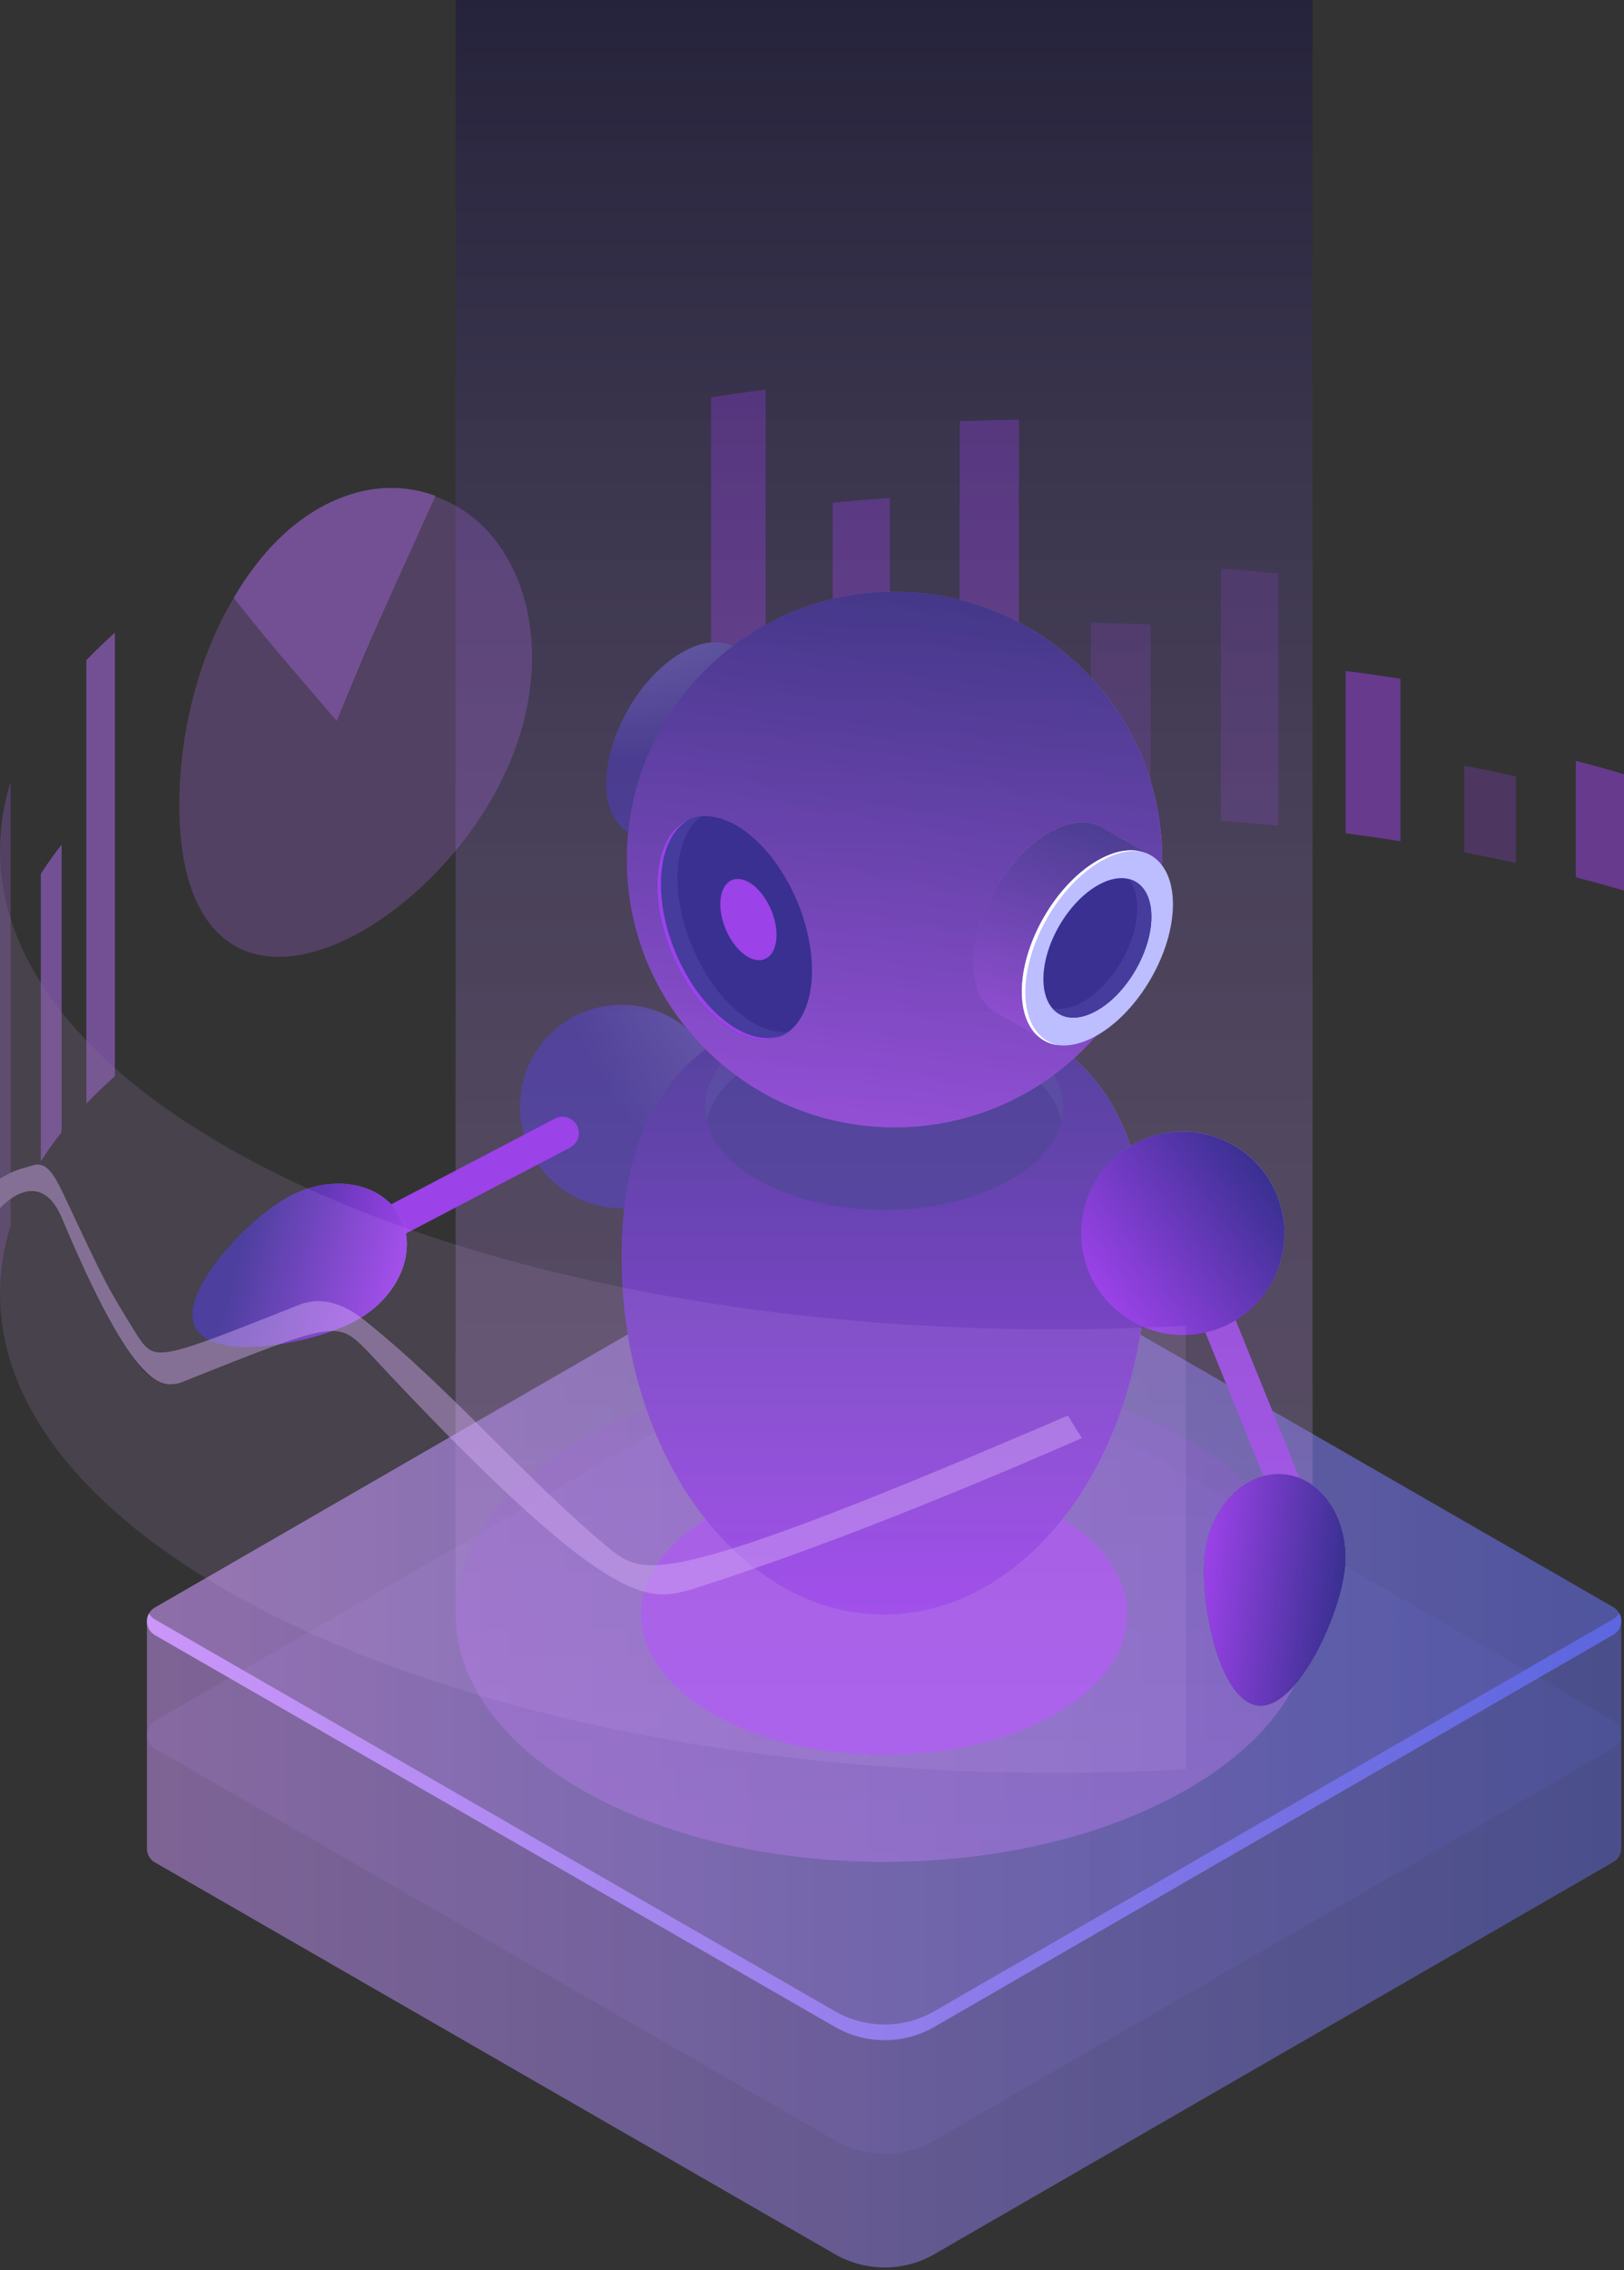 <svg width="360" height="503" viewBox="0 0 360 503" fill="none" xmlns="http://www.w3.org/2000/svg">
<rect x="0" y="0" width="360" height="503" fill="#333333" stroke="none"/>
<g opacity="0.11">
<path d="M183.351 295.309C191.098 290.837 200.641 290.831 208.392 295.297L357.629 381.261C359.979 382.618 359.979 386.008 357.629 387.364L207.148 474.245C200.311 478.191 191.888 478.191 185.051 474.245L34.338 387.445C31.988 386.089 31.988 382.699 34.338 381.342L183.351 295.309Z" fill="url(#paint0_linear_76_848)"/>
</g>
<g opacity="0.11">
<path d="M183.351 270.168C191.098 265.695 200.641 265.69 208.392 270.156L357.629 356.12C359.979 357.476 359.979 360.868 357.629 362.223L207.148 449.103C200.311 453.05 191.888 453.05 185.051 449.103L34.338 362.304C31.988 360.948 31.988 357.557 34.338 356.201L183.351 270.168Z" fill="url(#paint1_linear_76_848)"/>
</g>
<g opacity="0.11">
<path d="M183.351 270.168C191.098 265.695 200.641 265.69 208.392 270.156L357.629 356.12C359.979 357.476 359.979 360.868 357.629 362.223L207.148 449.103C200.311 453.05 191.888 453.05 185.051 449.103L34.338 362.304C31.988 360.948 31.988 357.557 34.338 356.201L183.351 270.168Z" fill="url(#paint2_linear_76_848)"/>
</g>
<path d="M34.338 358.831L185.051 445.631C191.888 449.577 200.311 449.577 207.148 445.631L357.629 358.75C358.208 358.415 358.642 357.956 358.935 357.434C359.832 359.026 359.397 361.201 357.629 362.223L207.148 449.103C200.311 453.05 191.888 453.05 185.051 449.103L34.338 362.304C32.568 361.283 32.134 359.107 33.031 357.515C33.324 358.037 33.758 358.498 34.338 358.831Z" fill="url(#paint3_linear_76_848)"/>
<path opacity="0.5" d="M34.338 356.201L183.351 270.168C191.097 265.695 200.641 265.69 208.391 270.156L357.629 356.12C358.803 356.798 359.391 357.984 359.391 359.172V409.54C359.391 410.727 358.803 411.914 357.629 412.593L207.148 499.473C200.311 503.42 191.888 503.42 185.051 499.473L34.338 412.674C33.162 411.995 32.576 410.809 32.576 409.621V359.253C32.576 358.065 33.162 356.879 34.338 356.201Z" fill="url(#paint4_linear_76_848)"/>
<g opacity="0.5">
<path d="M349.325 168.595C352.946 169.531 356.505 170.509 360 171.529V197.334C356.505 196.314 352.946 195.336 349.325 194.4V168.595Z" fill="#9B42E8"/>
<path opacity="0.5" d="M324.59 169.676C328.462 170.417 332.281 171.205 336.044 172.036V191.219C332.282 190.387 328.462 189.599 324.59 188.858V169.676Z" fill="#9B42E8"/>
<path d="M298.297 148.663C302.39 149.196 306.437 149.777 310.434 150.406V186.391C306.437 185.761 302.391 185.18 298.299 184.648V148.663H298.297Z" fill="#9B42E8"/>
<path opacity="0.5" d="M270.651 125.984C274.934 126.292 279.177 126.652 283.378 127.064V182.95C279.177 182.538 274.934 182.177 270.651 181.869V125.984Z" fill="#9B42E8"/>
<path opacity="0.5" d="M241.827 137.98C246.278 138.049 250.696 138.175 255.08 138.355V180.992C250.696 180.812 246.278 180.686 241.827 180.617V137.98Z" fill="#9B42E8"/>
<path d="M212.729 93.351C217.074 93.175 221.452 93.054 225.86 92.987V180.613C221.452 180.68 217.073 180.801 212.729 180.977V93.351Z" fill="#9B42E8"/>
<path d="M184.587 111.395C188.769 110.988 192.99 110.633 197.25 110.329V181.84C192.991 182.144 188.769 182.5 184.587 182.906V111.395Z" fill="#9B42E8"/>
<path d="M157.626 88.047C161.612 87.425 165.647 86.848 169.726 86.322V184.586C165.647 185.113 161.612 185.689 157.626 186.311V88.047Z" fill="#9B42E8"/>
</g>
<path opacity="0.2" d="M195.983 412.562C248.439 412.562 290.964 388.01 290.964 357.725C290.964 327.439 248.439 302.888 195.983 302.888C143.527 302.888 101.002 327.439 101.002 357.725C101.002 388.01 143.527 412.562 195.983 412.562Z" fill="#9B42E8"/>
<path d="M195.984 388.835C225.742 388.835 249.867 374.906 249.867 357.725C249.867 340.543 225.742 326.615 195.984 326.615C166.225 326.615 142.101 340.543 142.101 357.725C142.101 374.906 166.225 388.835 195.984 388.835Z" fill="#9B42E8"/>
<path d="M265.578 271.92L258.854 274.642L282.084 332.035L288.807 329.314L265.578 271.92Z" fill="#9B42E8"/>
<path d="M137.799 267.718C150.245 267.718 160.334 257.629 160.334 245.183C160.334 232.737 150.245 222.648 137.799 222.648C125.353 222.648 115.264 232.737 115.264 245.183C115.264 257.629 125.353 267.718 137.799 267.718Z" fill="url(#paint5_radial_76_848)"/>
<path d="M254.166 278.518C254.166 322.263 228.116 357.725 195.982 357.725C163.848 357.725 137.799 322.263 137.799 278.518C137.799 234.773 163.848 221.665 195.982 221.665C228.116 221.664 254.166 234.773 254.166 278.518Z" fill="url(#paint6_radial_76_848)"/>
<path d="M254.166 278.518C254.166 322.263 228.116 357.725 195.982 357.725C163.848 357.725 137.799 322.263 137.799 278.518C137.799 234.773 163.848 221.665 195.982 221.665C228.116 221.664 254.166 234.773 254.166 278.518Z" fill="url(#paint7_linear_76_848)"/>
<path d="M195.983 268.11C217.914 268.11 235.693 257.845 235.693 245.183C235.693 232.521 217.914 222.256 195.983 222.256C174.052 222.256 156.273 232.521 156.273 245.183C156.273 257.845 174.052 268.11 195.983 268.11Z" fill="#393091"/>
<path d="M167.903 235.079C183.411 226.126 208.554 226.126 224.061 235.079C230.467 238.777 234.219 243.425 235.333 248.236C236.916 241.398 233.164 234.226 224.061 228.971C208.554 220.018 183.411 220.018 167.903 228.971C158.801 234.226 155.049 241.397 156.633 248.235C157.747 243.424 161.498 238.777 167.903 235.079Z" fill="#453C9E"/>
<path d="M150.147 190.703L157.33 178.326C161.556 173.941 164.934 168.122 166.648 162.271L173.923 149.736L163.461 143.729C163.126 143.502 162.776 143.299 162.411 143.126L162.406 143.124C159.43 141.716 155.477 142.093 151.137 144.598C141.886 149.938 134.387 162.925 134.387 173.606C134.387 178.944 136.26 182.694 139.288 184.446L139.292 184.448L150.147 190.703Z" fill="url(#paint8_radial_76_848)"/>
<path d="M178.66 160.476C178.66 171.157 171.161 184.144 161.911 189.484C152.66 194.824 145.163 190.496 145.163 179.815C145.163 169.134 152.662 156.146 161.911 150.806C171.161 145.467 178.66 149.796 178.66 160.476Z" fill="#BCBEFF"/>
<path d="M198.291 249.802C231.065 249.802 257.633 223.234 257.633 190.461C257.633 157.687 231.065 131.119 198.291 131.119C165.518 131.119 138.95 157.687 138.95 190.461C138.95 223.234 165.518 249.802 198.291 249.802Z" fill="url(#paint9_radial_76_848)"/>
<path d="M198.291 249.802C231.065 249.802 257.633 223.234 257.633 190.461C257.633 157.687 231.065 131.119 198.291 131.119C165.518 131.119 138.95 157.687 138.95 190.461C138.95 223.234 165.518 249.802 198.291 249.802Z" fill="url(#paint10_linear_76_848)"/>
<path d="M231.5 230.594L238.682 218.216C242.908 213.832 246.286 208.011 248 202.161L255.275 189.626L244.813 183.618C244.478 183.391 244.128 183.189 243.763 183.016L243.758 183.012C240.782 181.604 236.829 181.981 232.489 184.486C223.238 189.826 215.739 202.813 215.739 213.495C215.739 218.832 217.612 222.583 220.64 224.334L220.644 224.337L231.5 230.594Z" fill="url(#paint11_radial_76_848)"/>
<path d="M231.5 230.594L238.682 218.216C242.908 213.832 246.286 208.011 248 202.161L255.275 189.626L244.813 183.618C244.478 183.391 244.128 183.189 243.763 183.016L243.758 183.012C240.782 181.604 236.829 181.981 232.489 184.486C223.238 189.826 215.739 202.813 215.739 213.495C215.739 218.832 217.612 222.583 220.64 224.334L220.644 224.337L231.5 230.594Z" fill="url(#paint12_linear_76_848)"/>
<path opacity="0.5" d="M101.002 0V357.723C101.004 371.757 110.277 385.79 128.822 396.499C165.915 417.914 226.052 417.915 263.144 396.5C281.582 385.854 290.846 371.92 290.951 357.968H290.962V0H101.002Z" fill="url(#paint13_linear_76_848)"/>
<path d="M260.012 200.367C260.012 211.048 252.513 224.035 243.263 229.375C234.012 234.715 226.515 230.387 226.515 219.706C226.515 209.025 234.014 196.037 243.263 190.697C252.514 185.358 260.012 189.687 260.012 200.367Z" fill="#BCBEFF"/>
<path d="M227.285 219.844C227.285 209.163 234.784 196.175 244.033 190.835C247.238 188.985 250.232 188.298 252.777 188.63C250.074 188.033 246.798 188.657 243.263 190.697C234.013 196.037 226.514 209.026 226.514 219.706C226.514 226.686 229.717 230.952 234.518 231.58C230.15 230.614 227.285 226.443 227.285 219.844Z" fill="white"/>
<path d="M255.236 203.124C255.236 210.759 249.876 220.043 243.264 223.86C236.653 227.677 231.293 224.583 231.293 216.948C231.293 209.314 236.653 200.03 243.264 196.213C249.876 192.396 255.236 195.49 255.236 203.124Z" fill="#393091"/>
<path d="M250.142 194.755C251.381 196.217 252.103 198.403 252.103 201.203C252.103 208.837 246.743 218.121 240.132 221.938C237.571 223.416 235.2 223.854 233.254 223.398C235.393 225.922 239.077 226.28 243.264 223.862C249.875 220.045 255.236 210.761 255.236 203.127C255.236 198.446 253.221 195.478 250.142 194.755Z" fill="#453C9E"/>
<path d="M172.876 229.717C180.558 226.519 182.296 213.14 176.757 199.834C171.218 186.528 160.5 178.333 152.818 181.531C145.135 184.729 143.398 198.108 148.937 211.414C154.476 224.72 165.193 232.915 172.876 229.717Z" fill="#393091"/>
<path d="M172.057 208.465C171.506 212.706 168.305 214.038 164.908 211.44C161.511 208.842 159.203 203.298 159.753 199.056C160.305 194.815 163.506 193.483 166.903 196.081C170.301 198.679 172.609 204.225 172.057 208.465Z" fill="#9B42E8"/>
<path d="M164.593 225.056C155.244 217.908 148.895 202.653 150.411 190.983C151.029 186.225 152.859 182.799 155.444 180.892C150.557 181.351 146.856 185.497 145.922 192.683C144.406 204.353 150.756 219.608 160.105 226.756C165.642 230.989 170.988 231.428 174.743 228.658C171.694 228.946 168.185 227.801 164.593 225.056Z" fill="#453C9E"/>
<path d="M160.908 226.376C151.56 219.228 145.21 203.973 146.726 192.303C147.428 186.901 149.694 183.217 152.853 181.527C149.277 182.999 146.683 186.832 145.922 192.684C144.406 204.354 150.756 219.609 160.105 226.757C165.124 230.594 169.982 231.305 173.645 229.343C170.09 230.805 165.569 229.939 160.908 226.376Z" fill="#9B42E8"/>
<path d="M284.293 277.655C281.875 289.864 270.019 297.801 257.809 295.384C245.6 292.966 237.663 281.11 240.08 268.9C242.498 256.691 254.354 248.754 266.564 251.171C278.773 253.589 286.71 265.445 284.293 277.655Z" fill="url(#paint14_radial_76_848)"/>
<path d="M284.293 277.655C281.875 289.864 270.019 297.801 257.809 295.384C245.6 292.966 237.663 281.11 240.08 268.9C242.498 256.691 254.354 248.754 266.564 251.171C278.773 253.589 286.71 265.445 284.293 277.655Z" fill="url(#paint15_linear_76_848)"/>
<path d="M298.127 347.942C296.849 358.651 287.392 378.933 278.832 377.912C270.272 376.89 265.853 354.952 267.131 344.244C268.409 333.536 276.384 325.683 284.942 326.704C293.502 327.726 299.404 337.234 298.127 347.942Z" fill="url(#paint16_radial_76_848)"/>
<path d="M298.127 347.942C296.849 358.651 287.392 378.933 278.832 377.912C270.272 376.89 265.853 354.952 267.131 344.244C268.409 333.536 276.384 325.683 284.942 326.704C293.502 327.726 299.404 337.234 298.127 347.942Z" fill="url(#paint17_linear_76_848)"/>
<path d="M78.168 279.048C76.861 279.048 75.599 278.34 74.952 277.102C74.023 275.328 74.709 273.136 76.483 272.208L123.013 247.858C124.789 246.929 126.98 247.616 127.908 249.39C128.838 251.165 128.151 253.356 126.377 254.284L79.848 278.634C79.31 278.915 78.734 279.048 78.168 279.048Z" fill="#9B42E8"/>
<path d="M78.986 292.564C69.529 297.748 47.528 301.84 43.385 294.28C39.241 286.721 54.526 270.374 63.981 265.19C73.438 260.005 84.463 261.932 88.607 269.491C92.751 277.049 88.443 287.379 78.986 292.564Z" fill="url(#paint18_radial_76_848)"/>
<path d="M78.986 292.564C69.529 297.748 47.528 301.84 43.385 294.28C39.241 286.721 54.526 270.374 63.981 265.19C73.438 260.005 84.463 261.932 88.607 269.491C92.751 277.049 88.443 287.379 78.986 292.564Z" fill="url(#paint19_linear_76_848)"/>
<g opacity="0.5">
<path opacity="0.502" d="M76.108 110.093C109.799 99.95 129.85 138.124 110.162 174.93C93.454 206.163 52.727 228.725 42.074 195.92C35.807 176.621 40.998 129.325 72.873 111.48C64.283 115.921 57.98 122.203 51.794 132.485C63.55 146.949 64.509 148.129 74.655 159.802C86.672 131.41 87.653 129.09 96.54 109.887C89.6 107.475 83.49 107.537 76.108 110.093ZM75.459 110.343C75.645 110.269 75.833 110.198 76.022 110.127C75.833 110.196 75.645 110.269 75.459 110.343ZM74.654 110.669C74.867 110.579 75.083 110.491 75.298 110.406C75.083 110.492 74.868 110.58 74.654 110.669Z" fill="#B46DF3"/>
<path d="M19.138 146.296C21.108 144.23 23.217 142.198 25.463 140.202V238.466C23.219 240.462 21.108 242.493 19.138 244.56V146.296Z" fill="#B46DF3"/>
<path d="M9.04 193.655C10.429 191.457 11.969 189.288 13.655 187.151V250.862C11.969 252.998 10.427 255.168 9.04 257.367V193.655Z" fill="#B46DF3"/>
<path opacity="0.502" d="M0.001 267.718L0.104 267.946L0.225 261.493L0.001 261.151V267.718ZM0.001 286.722V188.458C0.001 187.83 0.013 187.201 0.037 186.57C0.21 182.081 0.994 177.664 2.352 173.332V271.596C0.994 275.928 0.21 280.346 0.037 284.833C0.013 285.464 0.001 286.094 0.001 286.722Z" fill="#B46DF3"/>
<path d="M0.001 267.718L0.104 267.946L0.225 261.492L0.001 261.15V267.718Z" fill="#B46DF3"/>
<path d="M72.981 111.427C72.944 111.445 72.909 111.462 72.873 111.48C72.908 111.462 72.944 111.445 72.981 111.427ZM76.021 110.126C76.049 110.115 76.078 110.104 76.106 110.094C76.079 110.106 76.051 110.117 76.021 110.126ZM73.863 111.015C73.824 111.034 73.783 111.052 73.743 111.069C73.783 111.052 73.822 111.033 73.863 111.015ZM75.298 110.406C75.303 110.403 75.311 110.4 75.318 110.398C75.324 110.395 75.332 110.392 75.338 110.39C75.344 110.387 75.352 110.384 75.359 110.381C75.365 110.379 75.372 110.376 75.379 110.373C75.386 110.371 75.392 110.368 75.399 110.365C75.406 110.363 75.413 110.36 75.419 110.357C75.426 110.354 75.433 110.352 75.44 110.349C75.447 110.346 75.453 110.344 75.46 110.341C75.405 110.364 75.352 110.385 75.298 110.406Z" fill="#B46DF3"/>
<path d="M74.654 110.669C85.629 106.095 93.555 108.849 96.539 109.885C83.976 137.571 82.662 140.464 74.654 159.801C62.274 145.404 60.372 143.192 51.793 132.484C54.22 128.452 61.604 116.177 74.654 110.669Z" fill="#B46DF3"/>
<path opacity="0.502" d="M152.621 352.385C142.511 355.384 136.023 349.243 133.653 347.426C115.098 331.712 98.842 312.545 80.223 296.901C74.721 292.277 71.35 294.189 69.442 294.698C34.723 308.471 34.723 308.471 29.155 300.064C18.954 282.005 18.601 280.546 13.869 269.26C12.788 266.682 9.115 262.778 7.479 262.986C-0.309 265.183 0.723 266.778 0.001 267.717V261.148C9.184 257.608 10.131 257.184 13.869 265.732C31.023 302.131 34.039 301.322 38.035 300.379C74.578 285.767 74.121 286.829 83.432 296.509C99.545 313.283 132.03 345.937 142.067 348.538C145.142 348.939 150.042 348.5 152.938 347.764C188.21 335.949 202.204 328.52 236.724 313.65L239.817 318.663C227.042 324.236 188.422 339.43 152.88 350.622L152.621 352.385ZM262.874 392.007V293.743C252.023 294.355 240.946 294.628 229.697 294.539C101.995 293.527 0 246.212 0 188.46V286.724C0 344.476 101.996 391.791 229.697 392.803C240.947 392.891 252.024 392.618 262.874 392.007Z" fill="#D6B1F7" fill-opacity="0.48"/>
<path d="M152.621 352.385C143.526 354.713 134.934 356.913 81.446 299.368C74.675 292.564 74.675 292.564 39.936 306.411C35.993 307.367 30.034 308.814 13.611 269.639C8.54 258.069 0.082 267.613 0 267.718V261.15C2.871 259.518 3.066 259.407 7.382 258.191C8.169 257.969 9.031 258.008 9.758 258.385C10.912 258.984 12.078 260.343 14.106 264.663C23.567 284.819 23.567 284.819 30.381 295.843C34.399 301.8 34.399 301.8 67.003 288.859C69.23 288.26 73.865 287.013 80.853 292.587C100.491 308.251 116.471 327.843 135.857 343.778C143.133 348.953 147.524 352.075 236.722 313.652L239.815 318.665C227.04 324.236 188.164 341.194 152.621 352.385Z" fill="#D5ADF7"/>
</g>
<defs>
<linearGradient id="paint0_linear_76_848" x1="359.391" y1="384.578" x2="32.576" y2="384.578" gradientUnits="userSpaceOnUse">
<stop stop-color="#616BE6"/>
<stop offset="1" stop-color="#CB96F9"/>
</linearGradient>
<linearGradient id="paint1_linear_76_848" x1="359.391" y1="359.437" x2="32.576" y2="359.437" gradientUnits="userSpaceOnUse">
<stop stop-color="#616BE6"/>
<stop offset="1" stop-color="#CB96F9"/>
</linearGradient>
<linearGradient id="paint2_linear_76_848" x1="359.391" y1="359.437" x2="32.576" y2="359.437" gradientUnits="userSpaceOnUse">
<stop stop-color="#616BE6"/>
<stop offset="1" stop-color="#CB96F9"/>
</linearGradient>
<linearGradient id="paint3_linear_76_848" x1="359.388" y1="404.749" x2="32.577" y2="404.749" gradientUnits="userSpaceOnUse">
<stop stop-color="#5761D7"/>
<stop offset="1" stop-color="#CB96F9"/>
</linearGradient>
<linearGradient id="paint4_linear_76_848" x1="359.39" y1="384.622" x2="32.576" y2="384.622" gradientUnits="userSpaceOnUse">
<stop stop-color="#616BE6"/>
<stop offset="1" stop-color="#CB96F9"/>
</linearGradient>
<radialGradient id="paint5_radial_76_848" cx="0" cy="0" r="1" gradientUnits="userSpaceOnUse" gradientTransform="translate(245.585 173.186) rotate(11.198) scale(130.084 130.084)">
<stop stop-color="#C0BFF6"/>
<stop offset="1" stop-color="#393091"/>
</radialGradient>
<radialGradient id="paint6_radial_76_848" cx="0" cy="0" r="1" gradientUnits="userSpaceOnUse" gradientTransform="translate(230.312 266.648) scale(99.993 136.116)">
<stop stop-color="#C0BFF6"/>
<stop offset="1" stop-color="#393091"/>
</radialGradient>
<linearGradient id="paint7_linear_76_848" x1="195.982" y1="357.724" x2="195.982" y2="221.664" gradientUnits="userSpaceOnUse">
<stop stop-color="#8F25EC"/>
<stop offset="1" stop-color="#393091"/>
</linearGradient>
<radialGradient id="paint8_radial_76_848" cx="0" cy="0" r="1" gradientUnits="userSpaceOnUse" gradientTransform="translate(137.4 98.349) scale(70.415 70.415)">
<stop stop-color="#C0BFF6"/>
<stop offset="1" stop-color="#393091"/>
</radialGradient>
<radialGradient id="paint9_radial_76_848" cx="0" cy="0" r="1" gradientUnits="userSpaceOnUse" gradientTransform="translate(235.325 181.67) scale(100.299 100.299)">
<stop stop-color="#C0BFF6"/>
<stop offset="1" stop-color="#393091"/>
</radialGradient>
<linearGradient id="paint10_linear_76_848" x1="190.031" y1="249.233" x2="206.551" y2="131.69" gradientUnits="userSpaceOnUse">
<stop stop-color="#9940E8"/>
<stop offset="1" stop-color="#393091"/>
</linearGradient>
<radialGradient id="paint11_radial_76_848" cx="0" cy="0" r="1" gradientUnits="userSpaceOnUse" gradientTransform="translate(234.522 180.603) scale(47.633 47.633)">
<stop stop-color="#C0BFF6"/>
<stop offset="1" stop-color="#393091"/>
</radialGradient>
<linearGradient id="paint12_linear_76_848" x1="224.932" y1="228.203" x2="241.67" y2="182.216" gradientUnits="userSpaceOnUse">
<stop stop-color="#9B42E8"/>
<stop offset="1" stop-color="#393091"/>
</linearGradient>
<linearGradient id="paint13_linear_76_848" x1="195.983" y1="412.561" x2="195.983" y2="0.001" gradientUnits="userSpaceOnUse">
<stop stop-color="#D4A7FB" stop-opacity="0.48"/>
<stop offset="1" stop-color="#161242"/>
</linearGradient>
<radialGradient id="paint14_radial_76_848" cx="0" cy="0" r="1" gradientUnits="userSpaceOnUse" gradientTransform="translate(275.54 258.57) rotate(11.198) scale(47.016)">
<stop stop-color="#C0BFF6"/>
<stop offset="1" stop-color="#393091"/>
</radialGradient>
<linearGradient id="paint15_linear_76_848" x1="243.956" y1="286.524" x2="280.418" y2="260.031" gradientUnits="userSpaceOnUse">
<stop stop-color="#9B42E8"/>
<stop offset="1" stop-color="#393091"/>
</linearGradient>
<radialGradient id="paint16_radial_76_848" cx="0" cy="0" r="1" gradientUnits="userSpaceOnUse" gradientTransform="translate(303.986 330.132) rotate(6.803) scale(39.969 65.84)">
<stop stop-color="#C0BFF6"/>
<stop offset="1" stop-color="#393091"/>
</radialGradient>
<linearGradient id="paint17_linear_76_848" x1="266.389" y1="350.459" x2="297.385" y2="354.157" gradientUnits="userSpaceOnUse">
<stop stop-color="#9B42E8"/>
<stop offset="1" stop-color="#393091"/>
</linearGradient>
<radialGradient id="paint18_radial_76_848" cx="0" cy="0" r="1" gradientUnits="userSpaceOnUse" gradientTransform="translate(106.822 265.812) rotate(61.27) scale(39.969 65.841)">
<stop stop-color="#C0BFF6"/>
<stop offset="1" stop-color="#393091"/>
</radialGradient>
<linearGradient id="paint19_linear_76_848" x1="88.271" y1="281.25" x2="53.784" y2="272.396" gradientUnits="userSpaceOnUse">
<stop stop-color="#9B42E8"/>
<stop offset="1" stop-color="#393091"/>
</linearGradient>
</defs>
</svg>
